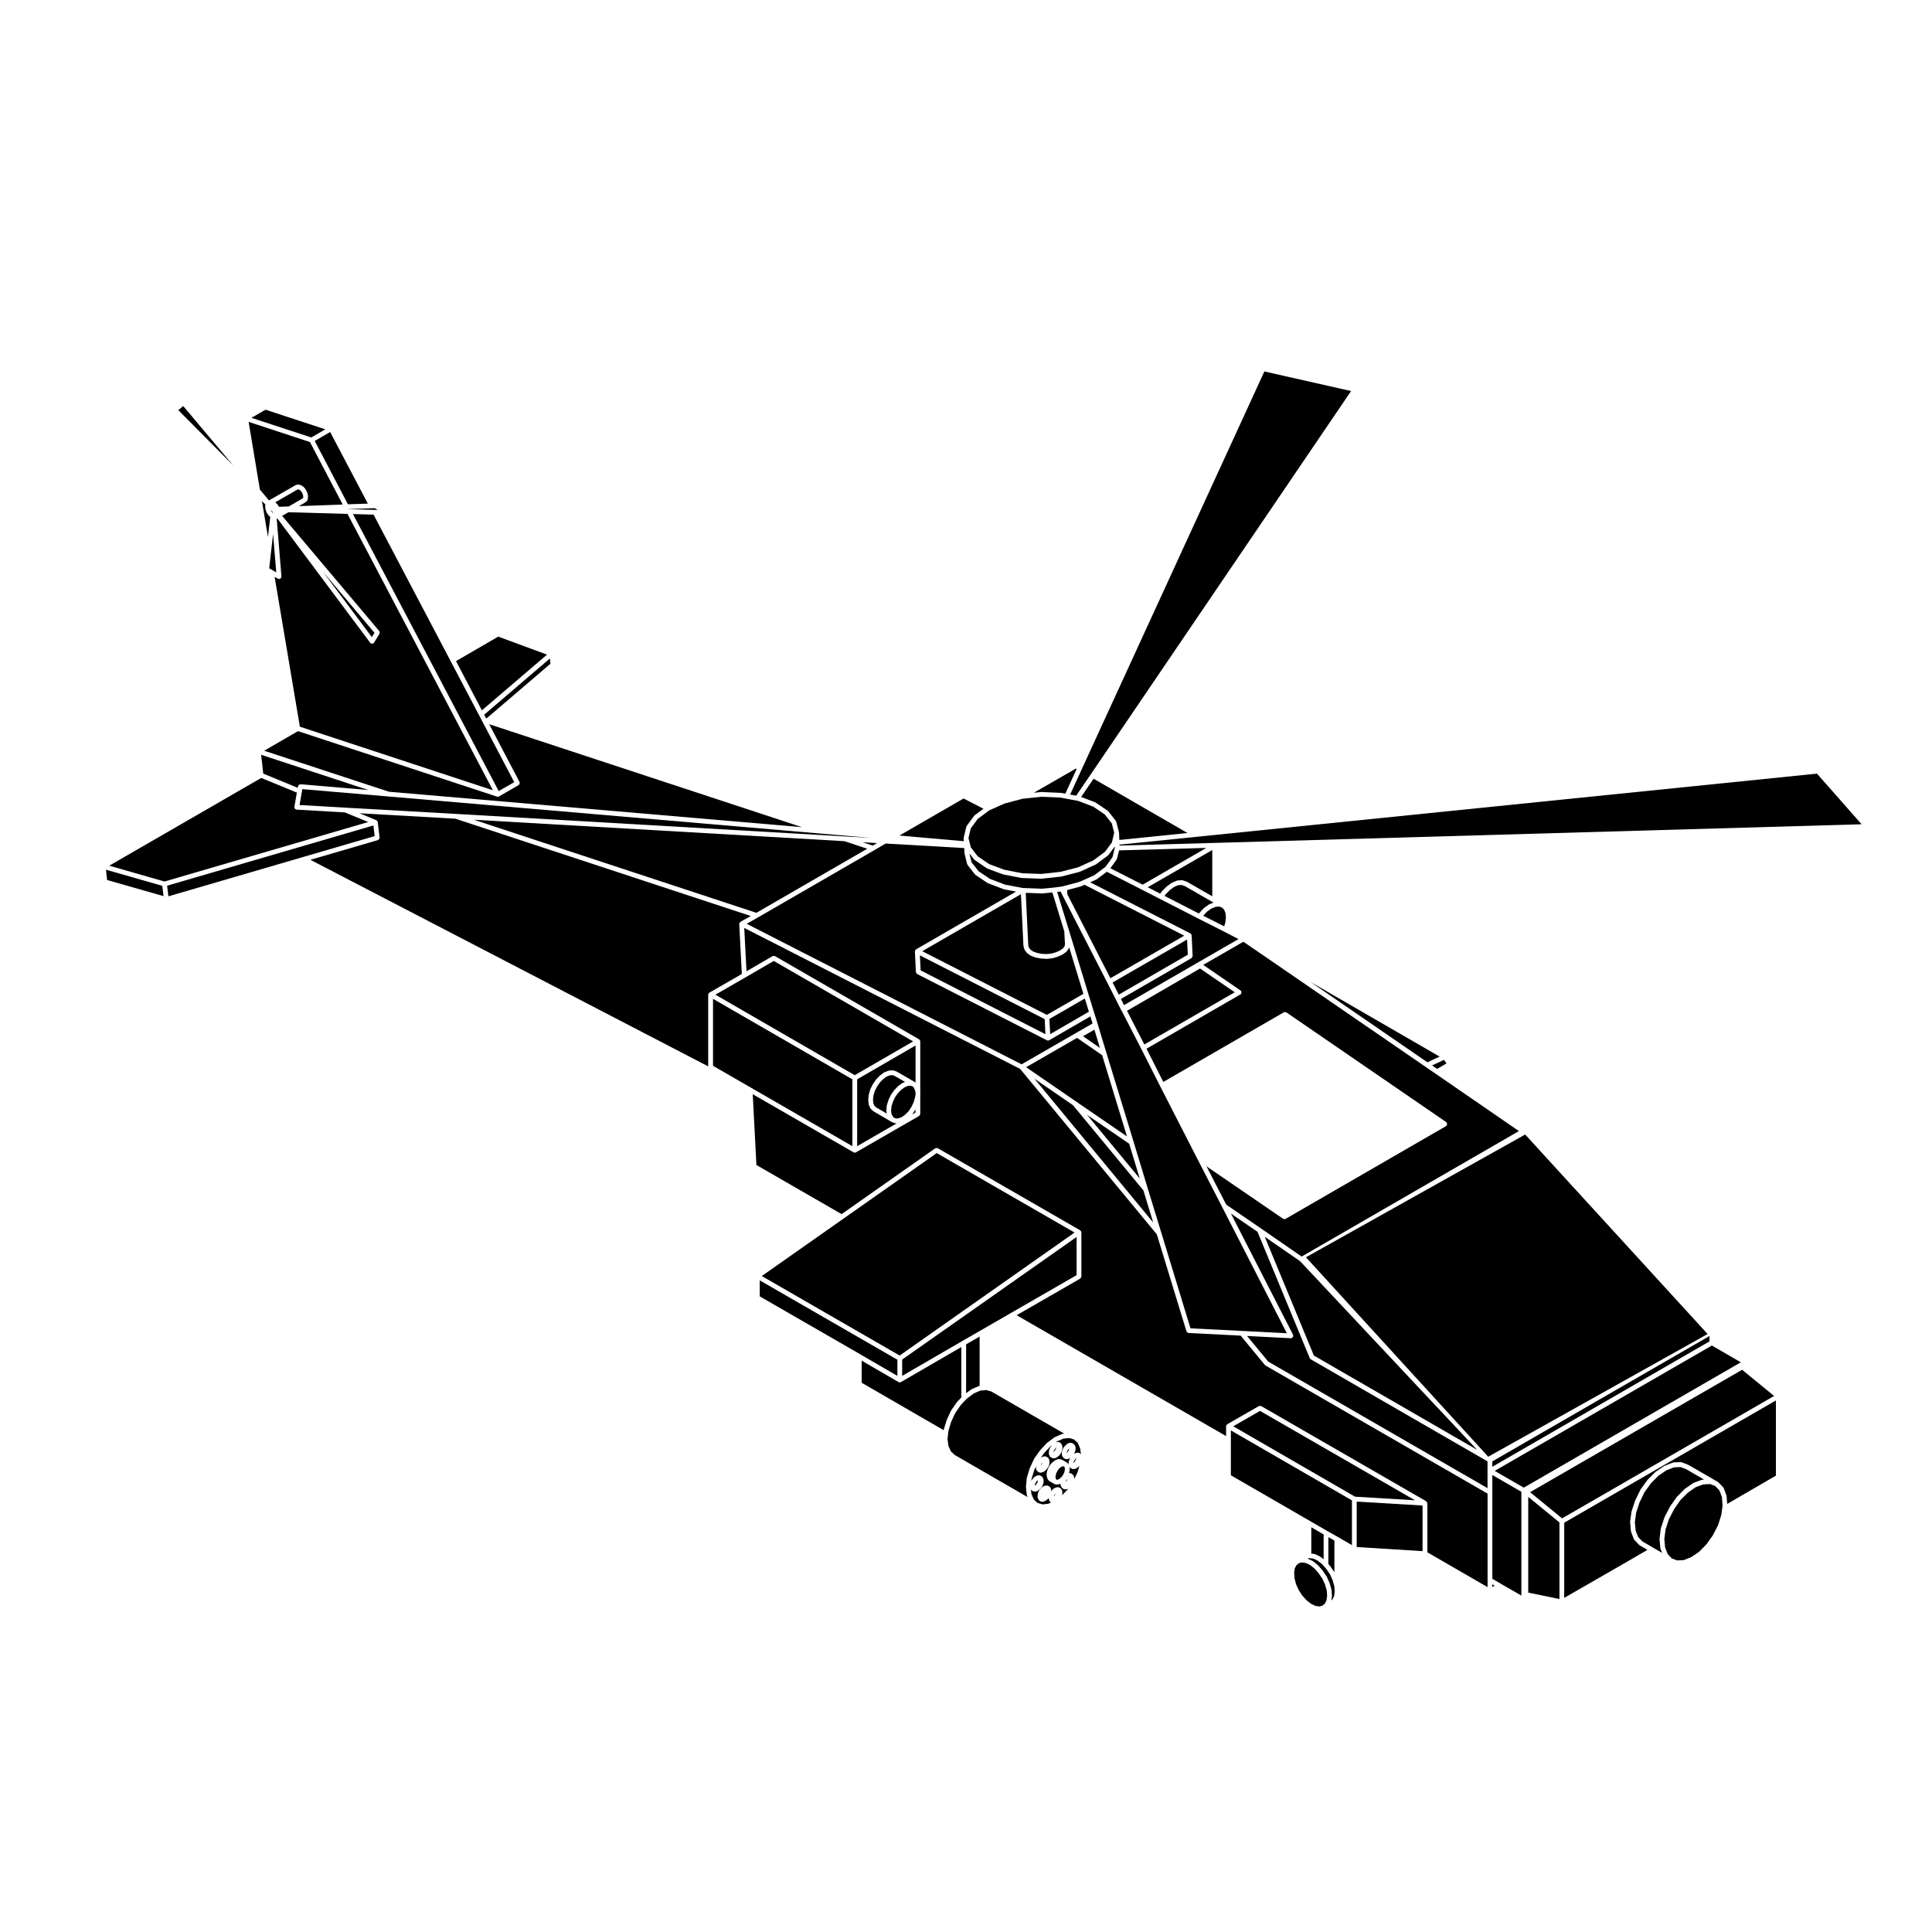 <?xml version="1.0" encoding="UTF-8"?>
<!-- Uploaded to: ICON Repo, www.svgrepo.com, Generator: ICON Repo Mixer Tools -->
<svg fill="#000000" width="800px" height="800px" version="1.1" viewBox="144 144 512 512" xmlns="http://www.w3.org/2000/svg">
 <g>
  <path d="m371.15 447.75 10.508-6.062-0.109 0.012c-0.023 0.004-0.051 0.012-0.074 0.012-0.066 0-0.125-0.012-0.195-0.031l-0.82-0.266c-0.016-0.012-0.02-0.031-0.039-0.031-0.023-0.02-0.059-0.012-0.086-0.031l-4.805-2.816c-0.016-0.012-0.016-0.039-0.035-0.051-0.02-0.012-0.039 0-0.059-0.02l-0.637-0.559c-0.02-0.02-0.016-0.059-0.035-0.082-0.039-0.047-0.098-0.082-0.121-0.137l-0.379-0.82c-0.012-0.035 0.004-0.066 0-0.105-0.004-0.031-0.047-0.059-0.047-0.09l-0.117-1.094c0-0.023 0.016-0.039 0.016-0.059 0-0.031-0.02-0.039-0.02-0.07l0.109-1.238c0.004-0.02 0.023-0.031 0.031-0.051 0.004-0.02-0.012-0.039-0.004-0.066l0.371-1.316c0.012-0.02 0.031-0.031 0.039-0.047 0.012-0.023-0.004-0.047 0-0.066l0.637-1.27c0.012-0.02 0.023-0.02 0.035-0.031 0.004-0.016 0-0.031 0.004-0.051l0.797-1.16c0.004-0.02 0.031-0.02 0.047-0.031 0.012-0.02 0.012-0.039 0.02-0.051l0.941-0.977c0.012-0.016 0.031-0.012 0.047-0.023 0.012-0.012 0.012-0.031 0.023-0.039l0.973-0.746c0.023-0.02 0.059-0.012 0.086-0.031 0.031-0.012 0.035-0.051 0.066-0.059l1.012-0.406c0.031-0.016 0.059 0.004 0.09 0 0.023-0.012 0.039-0.039 0.07-0.047l0.938-0.105c0.051-0.012 0.09 0.031 0.137 0.035 0.047 0 0.09-0.023 0.137-0.016l0.828 0.266c0.023 0.012 0.031 0.035 0.055 0.051 0.02 0.012 0.047 0 0.066 0.012l4.801 2.777c0.023 0.012 0.023 0.039 0.047 0.059 0.02 0.02 0.051 0.012 0.07 0.02l0.059 0.059v-9.828l-15.469 8.953v17.727z"/>
  <path d="m373.82 368.93-6.047-2.008-98.199-5.68 74.875 24.664z"/>
  <path d="m386.65 433.83-0.031-0.207-0.133-0.699-0.293-0.68-0.391-0.367-0.531-0.152-0.711 0.062-0.855 0.375-0.883 0.645-0.863 0.895-0.77 1.082-0.551 1.184-0.383 1.211-0.105 1.117 0.098 0.906 0.32 0.629 0.414 0.426 0.551 0.164 0.711-0.086 0.824-0.34 0.906-0.68 0.863-0.887 0.73-1.125 0.559-1.188 0.352-1.195 0.141-0.793z"/>
  <path d="m239.25 359.52 4.481 1.844c0.012 0 0.016 0.02 0.023 0.023 0.031 0.016 0.047 0.031 0.07 0.051 0.055 0.035 0.082 0.09 0.121 0.141 0.051 0.055 0.105 0.098 0.125 0.16 0.004 0.016 0.02 0.016 0.02 0.031 0.004 0.02-0.012 0.035-0.004 0.055 0 0.02 0.023 0.023 0.023 0.047l0.484 4.09c0.012 0.07-0.039 0.117-0.051 0.18-0.02 0.086-0.02 0.16-0.066 0.227-0.039 0.066-0.117 0.098-0.18 0.145-0.055 0.039-0.086 0.105-0.152 0.121l-17.887 5.223 105.42 54.738v-19.004c0-0.023 0.031-0.047 0.035-0.082 0.004-0.055 0.016-0.105 0.039-0.152 0.016-0.031 0-0.059 0.016-0.082 0.012-0.031 0.047-0.031 0.066-0.059 0.031-0.039 0.066-0.07 0.109-0.105 0.035-0.004 0.035-0.043 0.059-0.055l8.594-4.941-0.691-13.234c0-0.039 0.031-0.066 0.031-0.098 0.004-0.055 0.012-0.105 0.031-0.156 0.004-0.02-0.004-0.047 0.004-0.066 0.016-0.023 0.051-0.031 0.066-0.055 0.035-0.051 0.07-0.082 0.121-0.125 0.031-0.02 0.031-0.059 0.066-0.086l2.734-1.547-78.285-25.789z"/>
  <path d="m224.41 371.09 18.883-5.516-0.34-2.816-54.66 15.961 0.332 2.816z"/>
  <path d="m379.47 435.52c0.004-0.016-0.004-0.035 0-0.051l0.598-1.273c0.012-0.02 0.031-0.02 0.047-0.039 0.016-0.02 0-0.039 0.012-0.055l0.828-1.164c0.004-0.012 0.031-0.012 0.039-0.031 0.004-0.012 0.004-0.031 0.016-0.039l0.941-0.973c0.012-0.02 0.035-0.016 0.051-0.031 0.016-0.012 0.016-0.039 0.031-0.051l0.977-0.711c0.02-0.02 0.047-0.012 0.07-0.02 0.02-0.012 0.023-0.039 0.047-0.051l0.707-0.312-2.766-1.598-0.637-0.203-0.715 0.09-0.852 0.344-0.867 0.672-0.867 0.898-0.734 1.094-0.594 1.18-0.344 1.199-0.105 1.125 0.098 0.918 0.281 0.621 0.488 0.434 2.754 1.605-0.082-0.734c0-0.02 0.016-0.039 0.016-0.059s-0.02-0.039-0.016-0.07l0.109-1.23c0-0.031 0.031-0.039 0.031-0.066 0.004-0.023-0.012-0.047-0.004-0.074l0.414-1.309c0.004-0.02 0.02-0.02 0.027-0.035z"/>
  <path d="m394.08 522.97c0-0.031 0.023-0.039 0.031-0.059 0-0.02-0.012-0.039-0.004-0.059l0.75-2.441c0.004-0.02 0.02-0.02 0.023-0.035 0.004-0.016-0.004-0.023 0-0.047l1.125-2.438c0.012-0.02 0.031-0.02 0.039-0.039 0.012-0.02 0-0.039 0.012-0.059l1.535-2.207c0.012-0.02 0.035-0.02 0.047-0.031 0.004-0.02 0-0.039 0.016-0.051l1.109-1.16v-13.359l-16.008 9.281h-0.004c-0.098 0.055-0.203 0.09-0.312 0.09-0.105 0-0.215-0.035-0.312-0.09h-0.004l-9.777-5.68v5.856l21.73 12.574z"/>
  <path d="m423.72 539.82 0.031-0.094-0.062 0.074v0.008l-0.004 0.004-0.23 0.301-0.168 0.309-0.051 0.156 0.152-0.148 0.145-0.266z"/>
  <path d="m341.57 403.01h-0.004l-7.977 4.594 36.926 21.332 15.473-8.953-36.93-21.324z"/>
  <path d="m427.34 534.38c0.02-0.012 0.031 0.012 0.055 0.012 0.035 0 0.059 0.012 0.102 0.012 0.039 0.012 0.074-0.02 0.109-0.012l0.266 0.082c0.059 0.012 0.082 0.07 0.125 0.102 0.047 0.031 0.105 0.02 0.141 0.059l0.188 0.188c0.023 0.02 0.016 0.059 0.035 0.082 0.02 0.031 0.055 0.031 0.07 0.059l0.145 0.258c0.031 0.051 0.004 0.09 0.02 0.137 0.016 0.039 0.059 0.059 0.066 0.105l0.035 0.332c0.004 0.031-0.02 0.051-0.02 0.07 0 0.031 0.023 0.051 0.02 0.07v0.031l0.848-1.75 0.508-1.758-0.297 0.297c-0.016 0.012-0.031 0.004-0.047 0.02-0.012 0.012-0.012 0.023-0.02 0.039l-0.301 0.215c-0.023 0.02-0.055 0.02-0.086 0.031-0.02 0.012-0.02 0.039-0.047 0.051l-0.332 0.145c-0.086 0.039-0.172 0.059-0.262 0.059h-0.223c-0.055 0-0.109-0.012-0.172-0.031l-0.266-0.07c-0.031-0.012-0.039-0.051-0.074-0.059-0.047-0.02-0.102-0.02-0.137-0.051l-0.145-0.117c-0.012-0.004-0.012-0.016-0.016-0.02-0.012-0.012-0.02-0.012-0.035-0.016-0.016-0.016-0.004-0.047-0.023-0.055-0.047-0.039-0.102-0.082-0.125-0.137l-0.055-0.09s-0.004 0.012-0.004 0.02c0.012 0.02 0.031 0.023 0.031 0.051l0.082 0.523c0 0.039-0.031 0.07-0.031 0.102 0 0.039 0.031 0.07 0.023 0.102l-0.109 0.641c0 0.02-0.016 0.02-0.02 0.039 0 0.012 0.012 0.02 0.004 0.031l-0.066 0.215 0.039 0.004z"/>
  <path d="m332.96 426.45 10.152 5.856 26.777 15.441v-17.715l-36.93-21.332z"/>
  <path d="m367.43 467.02-21.547 15.145 36.535 21.066 46.352-32.594-36.531-21.055z"/>
  <path d="m345.34 487.55 26.695 15.383v0.008l9.785 5.68v-4.281l-36.48-21.031z"/>
  <path d="m428.95 531.11 0.145-0.301 0.102-0.277v-0.117l-0.078 0.047-0.148 0.23-0.027 0.027-0.004 0.02-0.227 0.285-0.137 0.285-0.117 0.305-0.004 0.082 0.086-0.059 0.188-0.207z"/>
  <path d="m205.81 267.35-13.258-15.746-1.289 1.098z"/>
  <path d="m457.97 378.81-0.836-0.281-0.898 0.059-1.074 0.453-1.137 0.832-1.125 1.129-0.297 0.414 9.113 4.676 0.09-0.125c0.012-0.012 0.031-0.012 0.039-0.02 0.012-0.012 0-0.023 0.012-0.035l1.164-1.238c0.016-0.02 0.047-0.016 0.059-0.031 0.02-0.016 0.02-0.039 0.035-0.051l1.273-0.902c0.023-0.02 0.055-0.004 0.082-0.02 0.023-0.012 0.031-0.039 0.059-0.055l1.066-0.418-0.031-0.02z"/>
  <path d="m429.61 526.38-0.961-0.898-1.238-0.383-1.578 0.137-1.719 0.746-0.312 0.238c0.023-0.012 0.055 0.012 0.086 0 0.035-0.02 0.055-0.051 0.098-0.059l0.297-0.039c0.023 0 0.039 0.02 0.059 0.02 0.059-0.012 0.105 0.02 0.168 0.031 0.012 0.012 0.016 0 0.02 0l0.188 0.039c0.07 0.012 0.102 0.07 0.152 0.102s0.121 0.031 0.172 0.07l0.188 0.195c0.031 0.031 0.023 0.07 0.051 0.105 0.02 0.031 0.07 0.039 0.09 0.082l0.105 0.266c0.016 0.031 0 0.059 0 0.102 0.012 0.031 0.047 0.047 0.051 0.082l0.039 0.297c0 0.031-0.02 0.039-0.02 0.07s0.023 0.051 0.02 0.07l-0.039 0.379c0 0.023-0.02 0.035-0.02 0.055-0.012 0.02 0.012 0.031 0 0.051l-0.105 0.414c-0.012 0.02-0.031 0.031-0.039 0.051 0 0.016 0.012 0.031 0 0.051l-0.188 0.402c-0.012 0.031-0.031 0.039-0.039 0.051-0.012 0.02 0 0.031-0.012 0.051l-0.223 0.332c-0.016 0.02-0.051 0.031-0.066 0.051-0.012 0.02-0.012 0.039-0.02 0.051l-0.301 0.297c-0.016 0.016-0.031 0.012-0.047 0.02-0.012 0.012-0.012 0.031-0.02 0.039l-0.301 0.227c-0.023 0.02-0.055 0.016-0.082 0.031-0.02 0.012-0.023 0.031-0.047 0.039l-0.336 0.156c-0.086 0.039-0.172 0.051-0.258 0.051h-0.223c-0.059 0-0.117 0-0.176-0.02l-0.266-0.082c-0.055-0.02-0.082-0.082-0.125-0.102-0.051-0.031-0.105-0.031-0.145-0.066l-0.039-0.039c-0.133-0.066-0.25-0.16-0.312-0.312l-0.105-0.266c-0.016-0.02 0.004-0.051 0-0.082-0.012-0.035-0.051-0.059-0.051-0.09l-0.039-0.344c0-0.02 0.02-0.039 0.02-0.07 0-0.02-0.02-0.039-0.02-0.07l0.039-0.371c0-0.02 0.023-0.031 0.031-0.051 0-0.023-0.016-0.039-0.012-0.059l0.109-0.371c0.004-0.031 0.035-0.035 0.039-0.059 0.016-0.02-0.004-0.051 0.012-0.07l0.227-0.414c0.012-0.02 0.031-0.02 0.047-0.031 0.012-0.02 0-0.039 0.012-0.059l0.266-0.332 0.066-0.09-0.418 0.312-1.656 1.762-0.902 1.27 0.141-0.105c0.023-0.02 0.059-0.012 0.086-0.02 0.031-0.02 0.039-0.055 0.07-0.07l0.309-0.109c0.004 0 0.012 0.004 0.012 0.004 0.012-0.004 0.012-0.012 0.016-0.012l0.227-0.082c0.035-0.012 0.066 0.016 0.105 0.012 0.035-0.004 0.055-0.039 0.098-0.039 0.023 0 0.051 0.031 0.074 0.031 0.051 0.004 0.086 0.004 0.125 0.02 0.023 0.012 0.051-0.016 0.082 0l0.266 0.109c0.031 0.016 0.035 0.051 0.059 0.066 0.031 0.02 0.066 0.004 0.09 0.031l0.188 0.145c0.051 0.039 0.051 0.09 0.082 0.137 0.031 0.039 0.09 0.051 0.105 0.105l0.105 0.262c0.016 0.035 0 0.066 0.012 0.098 0.004 0.031 0.039 0.051 0.039 0.082l0.047 0.332c0 0.031-0.023 0.051-0.023 0.082s0.023 0.039 0.023 0.07l-0.047 0.371c0 0.012-0.012 0.012-0.012 0.031-0.004 0.012 0.004 0.012 0.004 0.02l-0.074 0.383c-0.012 0.031-0.039 0.051-0.059 0.09-0.012 0.031 0.012 0.059-0.012 0.09l-0.227 0.414c-0.012 0.02-0.031 0.031-0.039 0.039-0.012 0.02-0.012 0.031-0.012 0.047l-0.266 0.336c-0.004 0-0.016 0-0.016 0.012-0.004 0-0.004 0.012-0.004 0.012l-0.266 0.309c-0.016 0.02-0.039 0.016-0.059 0.031-0.02 0.02-0.02 0.051-0.039 0.059l-0.301 0.227c-0.031 0.02-0.066 0.02-0.098 0.039-0.031 0.012-0.031 0.039-0.059 0.051l-0.301 0.109c-0.02 0.004-0.047 0.004-0.059 0.004-0.004 0.004-0.004 0.016-0.016 0.016l-0.301 0.074c-0.055 0.016-0.105 0.02-0.152 0.02-0.102 0-0.195-0.02-0.289-0.07l-0.227-0.109c-0.016-0.004-0.02-0.035-0.035-0.047-0.023-0.012-0.051 0-0.066-0.02l-0.195-0.145c-0.004-0.012 0-0.02-0.012-0.031-0.012 0-0.012-0.02-0.02-0.02-0.012-0.012-0.02 0-0.031-0.012 0-0.012-0.012-0.012-0.012-0.012-0.012-0.012-0.004-0.031-0.016-0.051-0.016-0.012-0.016-0.031-0.023-0.039-0.051-0.059-0.105-0.105-0.133-0.176l-0.082-0.227c-0.004-0.02 0.016-0.039 0.012-0.07-0.012-0.031-0.035-0.039-0.039-0.07l-0.035-0.332c0-0.023 0.02-0.039 0.02-0.066 0-0.023-0.02-0.047-0.02-0.066l0.012-0.105-0.441 0.961-0.719 2.324-0.051 0.523 0.004-0.012c0.016-0.023 0.047-0.031 0.055-0.055 0.012-0.023 0-0.055 0.016-0.074l0.262-0.371c0.012-0.02 0.039-0.02 0.051-0.031 0.016-0.02 0.012-0.039 0.023-0.059l0.301-0.301c0.012-0.012 0.031-0.004 0.039-0.016 0.016-0.012 0.016-0.031 0.023-0.039l0.301-0.227c0.031-0.02 0.059-0.012 0.082-0.02 0.031-0.02 0.031-0.051 0.059-0.059l0.266-0.105c0.023-0.016 0.055 0.012 0.082 0 0.031-0.012 0.051-0.039 0.082-0.051l0.301-0.039c0.039 0 0.074 0.031 0.117 0.035 0.039 0.004 0.086-0.023 0.121-0.016 0.031 0.012 0.051 0.039 0.082 0.051 0.004 0.004 0.004 0.012 0.004 0.012 0.039 0.004 0.07-0.02 0.105-0.012 0.031 0.012 0.039 0.039 0.059 0.051 0.07 0.02 0.125 0.059 0.18 0.102h0.012v0.012c0.059 0.031 0.121 0.039 0.16 0.09l0.145 0.188c0.012 0.012 0.004 0.035 0.02 0.051 0.004 0.012 0.023 0.012 0.039 0.031l0.145 0.262c0.02 0.047 0 0.086 0.016 0.121 0.016 0.035 0.055 0.07 0.066 0.117l0.039 0.297c0 0.031-0.02 0.047-0.02 0.07 0 0.031 0.02 0.051 0.02 0.07l-0.039 0.383s-0.012 0.012-0.012 0.02v0.023l-0.07 0.406c-0.012 0.051-0.051 0.07-0.07 0.117-0.012 0.031 0.004 0.07-0.012 0.102l-0.227 0.371c-0.012 0.012-0.02 0.012-0.02 0.02-0.012 0.012-0.004 0.02-0.012 0.02l-0.262 0.371c-0.012 0.02-0.035 0.012-0.047 0.031-0.016 0.012-0.012 0.039-0.023 0.055l-0.301 0.301c-0.012 0.012-0.02 0-0.023 0.012-0.012 0.012-0.004 0.02-0.016 0.031l-0.262 0.227c-0.023 0.016-0.055 0.012-0.086 0.02-0.02 0.02-0.02 0.051-0.039 0.059l-0.309 0.145c-0.09 0.051-0.188 0.07-0.281 0.07h-0.309c-0.055 0-0.117-0.012-0.172-0.031l-0.266-0.07c-0.051-0.02-0.07-0.07-0.109-0.102-0.016-0.012-0.047-0.012-0.066-0.02-0.004-0.012-0.016-0.012-0.023-0.012-0.016-0.012-0.047-0.012-0.059-0.031-0.016-0.012-0.012-0.035-0.023-0.051-0.051-0.039-0.105-0.082-0.137-0.125-0.02-0.031-0.012-0.059-0.02-0.082-0.02-0.02-0.055-0.039-0.07-0.07l0.141 1.32 0.656 1.402 0.938 0.871 1.309 0.402 1.508-0.156 0.762-0.324-0.172-0.109c-0.016-0.016-0.016-0.035-0.035-0.055-0.055-0.047-0.074-0.102-0.109-0.156-0.02-0.031-0.051-0.039-0.066-0.07l-0.109-0.227c-0.012-0.031 0.004-0.07-0.004-0.105-0.016-0.031-0.047-0.055-0.055-0.102l-0.039-0.332c0-0.031 0.02-0.051 0.02-0.07v-0.012c-0.031 0.039-0.07 0.07-0.105 0.105-0.016 0.02-0.016 0.051-0.035 0.07l-0.301 0.262c-0.016 0.016-0.031 0.012-0.047 0.02-0.012 0.004-0.012 0.023-0.02 0.035l-0.336 0.227c-0.016 0.012-0.035 0-0.047 0.012-0.012 0.012-0.016 0.02-0.02 0.031l-0.309 0.145c-0.051 0.031-0.105 0.031-0.145 0.039-0.02 0-0.031 0.02-0.051 0.02l-0.258 0.039c-0.031 0-0.059 0.012-0.098 0.012h-0.004c-0.051 0-0.105-0.012-0.168-0.031l-0.258-0.07c-0.059-0.02-0.086-0.074-0.133-0.105-0.051-0.02-0.105-0.012-0.152-0.059l-0.18-0.188c-0.023-0.02-0.02-0.059-0.039-0.09-0.039-0.051-0.098-0.098-0.109-0.156-0.012-0.031 0.012-0.059 0-0.082-0.059-0.09-0.125-0.168-0.137-0.277l-0.039-0.336c0-0.023 0.02-0.047 0.02-0.066 0-0.031-0.023-0.039-0.02-0.07l0.035-0.371c0.004-0.02 0.023-0.031 0.023-0.051 0.004-0.016-0.012-0.031-0.012-0.051l0.117-0.414c0-0.02 0.023-0.031 0.031-0.039 0.012-0.02-0.004-0.039 0.012-0.059l0.176-0.414c0.016-0.02 0.051-0.031 0.059-0.059 0.016-0.02 0.004-0.051 0.02-0.07l0.266-0.332c0.004-0.012 0.016-0.004 0.02-0.012 0.004-0.012 0-0.016 0.004-0.02l0.262-0.309c0.02-0.012 0.047-0.012 0.059-0.031 0.02-0.012 0.02-0.039 0.039-0.059l0.301-0.215c0.031-0.031 0.07-0.02 0.105-0.031 0.031-0.016 0.039-0.059 0.082-0.07l0.332-0.109c0.004-0.004 0.016 0.004 0.023 0.004 0.004-0.012 0.016-0.02 0.02-0.02 0.023-0.004 0.055 0.012 0.074 0.012 0.031-0.012 0.059 0 0.09-0.012 0.051-0.012 0.09-0.051 0.137-0.051 0.039 0 0.07 0.023 0.105 0.031 0.035 0.012 0.07-0.012 0.105 0.004 0.039 0.004 0.07-0.023 0.105-0.012l0.227 0.074c0.031 0.012 0.039 0.051 0.066 0.059 0.023 0.02 0.066 0 0.086 0.02l0.227 0.145c0.055 0.039 0.059 0.105 0.102 0.145 0.047 0.051 0.105 0.07 0.133 0.125l0.109 0.262c0.016 0.035-0.012 0.066 0 0.098 0.012 0.039 0.047 0.059 0.051 0.09l0.035 0.336c0.004 0.023-0.016 0.047-0.016 0.066s0.02 0.039 0.02 0.07l-0.012 0.031 0.117-0.145 0.215-0.289c0.023-0.039 0.07-0.031 0.102-0.059 0.023-0.031 0.023-0.07 0.059-0.09l0.336-0.227c0.02-0.016 0.051-0.004 0.074-0.016 0.02-0.016 0.031-0.047 0.055-0.055l0.301-0.105h0.02c0.016 0 0.016-0.012 0.023-0.02l0.262-0.07c0.035-0.012 0.066 0.012 0.098 0 0.035 0 0.051-0.031 0.086-0.031 0.051 0 0.074 0.039 0.117 0.051 0.051 0.012 0.09 0 0.137 0.012 0.02 0.012 0.047 0 0.07 0.012l0.227 0.109c0.02 0.012 0.02 0.039 0.039 0.055 0.02 0.012 0.051 0 0.07 0.02l0.188 0.145c0.039 0.035 0.039 0.09 0.07 0.137 0.039 0.039 0.098 0.051 0.117 0.105l0.105 0.258c0.02 0.035 0 0.066 0 0.102 0.012 0.031 0.051 0.051 0.051 0.09l0.039 0.332c0 0.02-0.02 0.039-0.02 0.07 0 0.02 0.023 0.039 0.02 0.066l-0.039 0.367c0 0.031-0.02 0.039-0.031 0.07 0 0.02 0.012 0.039 0.012 0.059l-0.031 0.102 1.523-1.582 0.109-0.168-0.238 0.117c-0.09 0.051-0.191 0.07-0.289 0.07h-0.301c-0.059 0-0.121-0.012-0.18-0.031l-0.262-0.07c-0.086-0.023-0.121-0.102-0.18-0.152-0.039-0.023-0.102-0.016-0.125-0.066l-0.105-0.125c-0.004-0.012 0-0.012 0-0.012l-0.047-0.051c-0.004 0-0.004-0.012-0.004-0.02-0.012-0.012-0.02-0.012-0.031-0.02l-0.145-0.227c-0.031-0.039-0.012-0.09-0.031-0.137-0.02-0.047-0.07-0.09-0.082-0.145l-0.043-0.348c-0.004-0.031 0.016-0.051 0.016-0.07 0-0.012-0.012-0.02-0.012-0.031l-0.43 0.168c-0.074 0.031-0.152 0.039-0.227 0.039h-0.449c-0.082 0-0.156-0.012-0.238-0.039l-0.371-0.145c-0.012-0.012-0.012-0.023-0.023-0.031-0.016-0.012-0.035-0.004-0.055-0.012l-1.055-0.598c-0.031-0.02-0.031-0.059-0.055-0.07-0.023-0.02-0.059-0.02-0.082-0.039l-0.301-0.309c-0.031-0.02-0.02-0.059-0.039-0.09-0.035-0.051-0.09-0.09-0.105-0.145l-0.152-0.453c-0.012-0.02 0.012-0.031 0.004-0.051-0.012-0.031-0.031-0.039-0.031-0.059l-0.082-0.523c-0.004-0.035 0.023-0.066 0.023-0.105 0-0.039-0.031-0.059-0.02-0.102l0.109-0.641c0-0.02 0.02-0.02 0.023-0.039 0.004-0.02-0.004-0.039 0-0.059l0.223-0.641c0.012-0.012 0.031-0.02 0.031-0.031 0.012-0.012 0-0.031 0.004-0.039l0.301-0.598c0.012-0.02 0.035-0.02 0.039-0.039 0.016-0.02 0.004-0.039 0.02-0.051l0.414-0.57c0.012-0.012 0.039-0.012 0.055-0.031 0.016-0.02 0.012-0.039 0.023-0.059l0.492-0.449c0.012-0.016 0.031-0.004 0.039-0.016 0.012-0.012 0.012-0.031 0.02-0.039l0.492-0.332c0.02-0.02 0.047-0.012 0.07-0.02 0.02-0.012 0.023-0.039 0.051-0.051l0.453-0.188c0.039-0.02 0.082 0.012 0.121 0 0.039-0.012 0.07-0.051 0.117-0.051h0.449c0.047 0 0.07 0.039 0.109 0.051 0.047 0.004 0.086-0.02 0.121 0l0.371 0.145c0.02 0.012 0.02 0.031 0.035 0.031 0.016 0.012 0.031 0 0.047 0.012l1.055 0.598c0.031 0.016 0.031 0.051 0.055 0.07 0.02 0.02 0.055 0.012 0.082 0.031l0.297 0.309c0.039 0.031 0.031 0.09 0.055 0.125 0.02 0.023 0.051 0.039 0.059 0.07l-0.02-0.207c-0.004-0.02 0.016-0.039 0.016-0.07s-0.02-0.039-0.016-0.07l0.039-0.371c0-0.031 0.031-0.051 0.031-0.07 0.012-0.031-0.012-0.055 0-0.082l0.145-0.414 0.031-0.031c0.004-0.012-0.004-0.031 0-0.039l0.191-0.371c0.004-0.02 0.035-0.031 0.047-0.051 0.012 0 0.004-0.012 0.012-0.012l-0.195 0.105-0.258 0.137c-0.059 0.039-0.121 0.039-0.188 0.051-0.02 0.012-0.031 0.031-0.051 0.039l-0.301 0.031c-0.023 0.004-0.055 0.012-0.074 0.012l0.004-0.012h-0.004c-0.082-0.004-0.16-0.02-0.246-0.051l-0.258-0.117c-0.07-0.02-0.09-0.102-0.137-0.137-0.039-0.031-0.09-0.02-0.117-0.059l-0.07-0.09-0.004-0.012c-0.047-0.039-0.098-0.07-0.121-0.117l-0.145-0.266c-0.023-0.039-0.012-0.082-0.02-0.117-0.016-0.051-0.059-0.082-0.059-0.125l-0.039-0.332c0-0.031 0.02-0.039 0.02-0.07 0-0.02-0.023-0.039-0.02-0.059l0.035-0.383c0.004-0.031 0.035-0.039 0.047-0.074 0.012-0.035-0.012-0.066 0-0.098l0.145-0.371 0.141-0.395c0.016-0.039 0.055-0.051 0.07-0.082 0.016-0.031 0.004-0.07 0.023-0.102l0.266-0.332c0.012-0.012 0.031-0.012 0.039-0.02 0.004-0.012 0-0.031 0.012-0.039l0.309-0.297c0.004-0.012 0.012-0.012 0.02-0.012 0.012-0.012 0.004-0.02 0.012-0.031l0.266-0.227c0.02-0.02 0.051-0.012 0.082-0.02 0.02-0.02 0.023-0.051 0.051-0.07l0.309-0.145c0.031-0.02 0.07 0 0.105 0 0.039-0.02 0.055-0.055 0.098-0.059l0.297-0.039c0.066-0.012 0.109 0.039 0.172 0.051 0.07 0.012 0.125-0.02 0.188 0.012 0.004 0.004 0.012 0.02 0.016 0.02h0.016l0.188 0.082c0.039 0.012 0.039 0.047 0.074 0.059 0.031 0.02 0.066 0.012 0.098 0.031l0.18 0.156c0.035 0.02 0.035 0.07 0.066 0.102 0.031 0.039 0.07 0.039 0.098 0.082l0.152 0.266c0.023 0.051 0.004 0.105 0.02 0.156 0.012 0.059 0.059 0.09 0.059 0.145v0.715c0 0.039-0.039 0.07-0.051 0.105-0.012 0.035 0.02 0.082 0.004 0.117l-0.152 0.371c0 0.012-0.012 0.012-0.012 0.02v0.012l-0.188 0.414 0.051-0.031c0.02-0.02 0.051-0.012 0.07-0.02 0.031-0.012 0.031-0.039 0.059-0.051l0.297-0.117c0.031-0.012 0.059 0.012 0.082 0.012 0.031-0.012 0.047-0.039 0.07-0.039l0.309-0.039c0.012 0 0.023 0.012 0.039 0.012 0.012 0 0.02-0.02 0.039-0.02 0.039 0 0.059 0.039 0.102 0.051 0.047 0 0.09-0.031 0.125-0.012h0.012l0.215 0.07c0.066 0.02 0.09 0.09 0.141 0.117 0.047 0.039 0.109 0.039 0.152 0.09l0.082 0.105-0.25-1.613z"/>
  <path d="m451.47 380.83 0.434-0.609c0.012-0.016 0.035-0.012 0.047-0.023 0.016-0.02 0.012-0.039 0.023-0.051l1.195-1.199c0.02-0.016 0.035-0.012 0.051-0.02 0.016-0.012 0.012-0.035 0.031-0.047l1.238-0.902c0.02-0.016 0.051-0.004 0.07-0.016 0.02-0.016 0.031-0.039 0.051-0.051l1.238-0.523c0.039-0.016 0.07 0.004 0.105 0 0.039-0.012 0.059-0.051 0.102-0.051l1.125-0.074c0.051-0.004 0.082 0.035 0.125 0.039 0.039 0.004 0.082-0.02 0.117-0.012l1.012 0.336c0.02 0.004 0.031 0.035 0.051 0.039 0.02 0.012 0.039 0 0.066 0.012l6.707 3.848v-12.258l-17.105 9.863z"/>
  <path d="m403.33 374.88 3.043 2.039 4.004 1.527 4.684 0.883h0.094c0.004 0 0.004 0.004 0.016 0.004 0 0 0.004-0.004 0.012-0.004l4.988 0.188 3.094-0.297 1.98-0.262c0.016 0 0.023 0.012 0.047 0.012 0.02 0 0.02-0.016 0.039-0.016h0.035l0.629-0.168 3.93-1.039 1.27-0.543h0.004l2.777-1.246 2.902-2.168 0.105-0.086 1.832-2.535 0.625-2.516v-0.016l-0.012-0.301-1.664 2.238c-0.02 0.023-0.059 0.016-0.082 0.035-0.023 0.023-0.02 0.07-0.051 0.098l-3.188 2.367c-0.023 0.012-0.055 0.004-0.082 0.02-0.02 0.012-0.02 0.031-0.039 0.039l-4.125 1.879c-0.023 0.012-0.051 0.012-0.074 0.016-0.016 0.004-0.02 0.02-0.031 0.023l-4.801 1.238c-0.031 0.004-0.055 0.004-0.082 0.004 0 0-0.012 0.004-0.016 0.012l-5.168 0.559c-0.023 0-0.051 0.004-0.074 0.004h-0.02l-5.144-0.188s0-0.004-0.004-0.004c-0.031 0-0.059 0-0.098-0.004l-4.836-0.941c-0.012-0.004-0.016-0.012-0.023-0.016-0.023-0.004-0.051-0.004-0.082-0.016l-4.121-1.535c-0.023-0.012-0.031-0.035-0.051-0.047-0.031-0.016-0.059-0.012-0.09-0.031l-3.188-2.176c-0.035-0.016-0.035-0.059-0.059-0.098-0.023-0.02-0.059-0.012-0.082-0.039l-1.254-1.605 0.57 2.328z"/>
  <path d="m430.38 378.92-0.066 0.016-0.02 0.016-3.492 0.922 0.051 1.117 11.418 22.246 19.566-11.277-26.418-13.48z"/>
  <path d="m341.23 389.91 0.598 11.488 6.914-4.016c0.023-0.016 0.059 0 0.09-0.016 0.074-0.031 0.141-0.031 0.223-0.031 0.086 0 0.16 0 0.242 0.031 0.023 0.016 0.055 0 0.082 0.016l38.195 22.051c0.023 0.02 0.023 0.051 0.051 0.07 0.047 0.035 0.074 0.07 0.109 0.105 0.02 0.031 0.055 0.031 0.07 0.059 0.012 0.02 0 0.051 0.004 0.082 0.023 0.059 0.035 0.102 0.039 0.156 0.004 0.031 0.031 0.051 0.031 0.082v13.504l0.035 0.266c0 0.02-0.02 0.039-0.02 0.07 0 0.02 0.023 0.039 0.02 0.07l-0.035 0.348v4.953c0 0.031-0.023 0.051-0.031 0.082-0.012 0.082-0.051 0.145-0.09 0.215-0.039 0.07-0.074 0.137-0.137 0.18-0.023 0.023-0.023 0.055-0.055 0.074l-16.73 9.633c-0.098 0.059-0.207 0.09-0.316 0.09-0.105 0-0.211-0.031-0.312-0.09l-26.727-15.406 0.977 18.762 22.574 13.02 24.809-17.438c0.031-0.02 0.074-0.012 0.105-0.02 0.074-0.039 0.145-0.051 0.23-0.059 0.086 0 0.145 0.004 0.227 0.031 0.039 0.016 0.082 0 0.117 0.02l37.734 21.754c0.031 0.02 0.031 0.051 0.055 0.07 0.035 0.031 0.07 0.051 0.105 0.09 0.012 0.02 0.035 0.012 0.047 0.031 0.023 0.031 0.004 0.082 0.023 0.105 0.031 0.059 0.051 0.105 0.059 0.176 0 0.031 0.031 0.051 0.031 0.082v11.699c0 0.031-0.031 0.051-0.031 0.082-0.012 0.09-0.051 0.145-0.098 0.215-0.039 0.07-0.074 0.137-0.137 0.188-0.023 0.02-0.023 0.051-0.055 0.07l-16.836 9.691 55.504 32.031v-2.586c0-0.031 0.031-0.051 0.035-0.082 0.004-0.059 0.02-0.102 0.039-0.152 0.012-0.023 0-0.055 0.012-0.086 0.02-0.031 0.051-0.031 0.07-0.051 0.035-0.051 0.07-0.082 0.109-0.117 0.023-0.02 0.023-0.055 0.055-0.07l8.363-4.801c0.031-0.012 0.059 0 0.086-0.012 0.082-0.031 0.141-0.031 0.23-0.031 0.086 0 0.152 0 0.23 0.031 0.031 0.012 0.059 0 0.086 0.012l43.711 25.211c0.023 0.02 0.031 0.051 0.051 0.074 0.031 0.023 0.066 0.023 0.09 0.055 0.039 0.039 0.039 0.098 0.066 0.137 0.039 0.082 0.074 0.125 0.086 0.207 0 0.031 0.031 0.051 0.031 0.082v12.988l15.949 9.219v-24.777l-58.844-33.945c-0.039-0.02-0.039-0.07-0.074-0.102-0.031-0.031-0.074-0.02-0.098-0.051l-6.422-7.773-13.793-0.699c-0.02 0-0.031-0.031-0.059-0.031-0.125-0.023-0.238-0.07-0.324-0.156-0.039-0.035-0.059-0.07-0.09-0.117s-0.082-0.09-0.098-0.145l-7.848-25.684-36.223-43.848z"/>
  <path d="m387.98 401.17 33.066 16.898-0.191-3.988-33.07-16.895z"/>
  <path d="m431.11 407.38-3.769-12.344-0.039 0.176c-0.02 0.051-0.059 0.082-0.09 0.121-0.016 0.035 0 0.074-0.02 0.105l-0.523 0.715c-0.02 0.023-0.059 0.016-0.09 0.047-0.023 0.023-0.023 0.074-0.059 0.098l-0.902 0.641c-0.02 0.016-0.047 0.012-0.07 0.023-0.016 0.012-0.02 0.031-0.035 0.035l-1.164 0.523c-0.023 0.016-0.039 0.004-0.059 0.016-0.012 0.004-0.016 0.016-0.023 0.016l-1.273 0.379c-0.035 0.004-0.066 0.004-0.098 0.012-0.012 0-0.012 0.012-0.02 0.012l-1.426 0.152c-0.02 0.004-0.039 0.004-0.066 0.004h-0.031l-1.426-0.082h-0.004c-0.023 0-0.059 0-0.086-0.012l-1.355-0.262c-0.012 0-0.012-0.016-0.02-0.016-0.02-0.004-0.051 0-0.074-0.012l-1.129-0.414c-0.02-0.012-0.031-0.035-0.051-0.047-0.035-0.016-0.066-0.012-0.098-0.031l-0.863-0.598c-0.039-0.023-0.039-0.07-0.07-0.105-0.023-0.02-0.059-0.016-0.082-0.039l-0.523-0.711c-0.02-0.031-0.004-0.066-0.023-0.09-0.02-0.039-0.059-0.066-0.074-0.109l-0.223-0.75c-0.012-0.023 0.012-0.051 0.004-0.082-0.004-0.023-0.035-0.047-0.035-0.074l-0.664-13.707-26.152 15.109 33.02 16.879z"/>
  <path d="m440.01 371.59c-0.012 0.047-0.059 0.07-0.082 0.117-0.02 0.031-0.004 0.07-0.02 0.102l-1.652 2.289 8.543 4.352 16.883-9.738-23.113 0.645z"/>
  <path d="m418.12 429.85 31.492 38.125-2.606-8.52-18.656-22.566z"/>
  <path d="m471.22 406.96-9.195-6.297-19.355 11.203 4.594 8.926z"/>
  <path d="m432.57 412.11-1.078-3.492-9.379 5.414 0.199 4.023z"/>
  <path d="m420.19 380.77h-0.023l-4.34-0.16 0.676 13.934 0.168 0.574 0.406 0.543 0.703 0.496 1.004 0.363 1.266 0.25 1.316 0.07 1.328-0.145 1.176-0.344 1.066-0.484 0.77-0.539 0.395-0.531 0.129-0.574-0.18-3.398-3.16-10.312-2.637 0.258z"/>
  <path d="m434.89 415.33v0.012l0.012 0.008 0.109 0.414 2.215 7.301 7.164 23.438v0.012l3.781 12.449 3.574 11.672 7.746 25.387 13.625 0.684h0.031l11.887 0.621-17.094-33.348v-0.008l-6.449-12.527h-0.004l-10.012-19.543v-0.004l-5.027-9.945-5.168-10.027-0.219-0.355v-0.004h-0.004v-0.023l-0.02-0.02-1.387-2.773-2.191-4.32-0.008-0.02h-0.008l-11.781-22.965v-0.004l-0.59-1.184-0.914 0.117 3.125 10.164 5.172 16.961 1.457 4.727z"/>
  <path d="m458.78 397.01-0.191-4.023-19.742 11.379 1.637 3.223z"/>
  <path d="m520.99 542.98-17.449-1.043v12.043l17.449 1.09z"/>
  <path d="m418.76 537.12 0.02-0.02 0.004-0.023 0.184-0.305 0.07-0.242 0.023-0.246-0.188 0.137-0.23 0.227-0.188 0.27-0.105 0.27-0.09 0.336-0.02 0.195 0.188-0.125 0.184-0.191z"/>
  <path d="m420.11 531.99 0.121-0.324 0.031-0.086-0.082 0.078-0.156 0.246-0.176 0.312-0.016 0.109 0.113-0.109z"/>
  <path d="m423.66 528.22 0.176-0.293 0.07-0.246v-0.09l-0.062 0.031-0.156 0.215-0.004 0.012-0.23 0.297-0.168 0.312-0.078 0.25-0.012 0.09 0.082-0.039 0.184-0.246z"/>
  <path d="m425.98 532.61-0.117-0.047-0.195 0.027-0.336 0.102-0.402 0.258-0.355 0.352-0.332 0.504-0.281 0.5-0.16 0.57-0.094 0.48 0.062 0.371 0.086 0.262 0.082 0.098 0.117 0.047h0.215l0.297-0.117 0.355-0.27 0.449-0.379 0.316-0.473 0.285-0.512 0.16-0.543 0.09-0.5-0.055-0.359-0.086-0.262z"/>
  <path d="m470.82 521.98 32.273 18.656 15.895 0.953-41.066-23.684z"/>
  <path d="m405.38 512.38-1.078 0.105h-0.016l-0.484 0.031-1.715 0.746-1.777 1.32-0.449 0.441-1.238 1.32-1.48 2.137-1.082 2.344-0.719 2.336-0.105 0.957-0.137 1.238 0.242 1.848 0.656 1.414 0.988 0.953 19.348 11.18-0.156-0.344c-0.02-0.039 0-0.07-0.012-0.105-0.012-0.031-0.047-0.059-0.051-0.102l-0.227-2.066c0-0.02 0.02-0.039 0.02-0.059s-0.023-0.039-0.02-0.059l0.227-2.332c0-0.023 0.023-0.039 0.031-0.059 0.004-0.023-0.012-0.047-0.012-0.07l0.75-2.438c0.004-0.012 0.023-0.02 0.035-0.031 0-0.02-0.012-0.031 0-0.051l1.125-2.438c0.012-0.02 0.035-0.02 0.047-0.039 0.016-0.02 0.004-0.039 0.016-0.059l1.578-2.211c0.004-0.012 0.031-0.012 0.039-0.02 0.004-0.012 0.004-0.031 0.016-0.039l1.723-1.84c0.02-0.02 0.039-0.012 0.055-0.023 0.016-0.016 0.016-0.035 0.031-0.055l1.879-1.387c0.02-0.012 0.047-0.012 0.07-0.02 0.023-0.012 0.023-0.039 0.055-0.051l1.875-0.828c0.035-0.012 0.074 0.012 0.105 0s0.055-0.051 0.098-0.051l0.422-0.031-19.348-11.18z"/>
  <path d="m426.56 536.36-0.113 0.293-0.047 0.113 0.082-0.086 0.215-0.277 0.125-0.27 0.027-0.141-0.094 0.098z"/>
  <path d="m426.9 528.37-0.121 0.324-0.012 0.012v0.004l-0.109 0.289-0.004 0.059 0.039-0.031 0.246-0.25 0.191-0.266 0.121-0.309 0.121-0.293v-0.059l-0.297 0.297z"/>
  <path d="m401.46 512.2c0.02-0.012 0.023-0.039 0.051-0.059l1.875-0.816c0.039-0.02 0.082 0 0.117-0.012 0.035-0.012 0.059-0.047 0.102-0.047l0.004-0.004v-13.059l-3.578 2.055v12.957l1.359-1.004c0.02-0.012 0.043-0.004 0.07-0.012z"/>
  <path d="m492.38 555.85c0.035 0.012 0.07-0.012 0.105 0.012l1.273 0.598c0.023 0.012 0.023 0.035 0.051 0.051 0.02 0.016 0.051 0 0.07 0.02l0.898 0.691v-6.582l-3.269-1.898v6.969l0.785 0.09c0.031 0.012 0.051 0.039 0.086 0.051z"/>
  <path d="m470.19 525.66v9.309l20.996 12.125 4.527 2.621 2.852 1.609v0.008h0.012l3.703 2.148v-11.859l-32.09-18.547z"/>
  <path d="m496.49 559 1.055 1.531 0.008 0.059 0.047 0.043 0.027 0.066v-8.441l-1.59-0.895v7.144l0.391 0.41 0.023 0.051z"/>
  <path d="m429.31 471.81-46.227 32.488v4.324l16.004-9.281 4.844-2.781 7.914-4.57 17.465-10.062z"/>
  <path d="m488.99 558.05-0.785 0.219-0.633 0.523-0.453 0.836-0.16 1.211 0.105 1.445 0.418 1.582 0.711 1.555 0.953 1.457 1.133 1.238 1.215 0.938 1.129 0.531 1.051 0.145 0.785-0.223 0.625-0.504 0.426-0.844 0.191-1.18-0.098-1.477-0.457-1.586-0.707-1.543-1.008-1.477-1.086-1.234-1.168-0.93-1.176-0.535z"/>
  <path d="m490.5 557.04 1.27 0.578c0.031 0.012 0.031 0.039 0.055 0.059 0.023 0.012 0.055 0 0.074 0.02l1.281 1.012c0.012 0.012 0.012 0.031 0.023 0.051 0.016 0.012 0.039 0.012 0.055 0.02l1.16 1.32c0.012 0.012 0.004 0.023 0.012 0.039 0.012 0.012 0.031 0.012 0.039 0.02l1.055 1.547c0.012 0.012 0 0.031 0.012 0.051s0.035 0.02 0.047 0.039l0.746 1.648c0.004 0.02-0.004 0.035 0 0.051 0.004 0.023 0.023 0.023 0.035 0.039l0.484 1.688c0.012 0.031-0.012 0.051-0.012 0.07 0.012 0.031 0.039 0.039 0.039 0.059l0.105 1.613c0.004 0.031-0.023 0.051-0.023 0.082s0.023 0.047 0.02 0.082l-0.168 0.984 0.281-0.215 0.453-0.887 0.16-1.211-0.07-1.094-0.031-0.352-0.43-1.547-0.711-1.594-0.992-1.457-0.508-0.547-0.012-0.02c-0.004 0-0.004-0.012-0.012-0.02h-0.016l-0.555-0.672-1.211-0.926-1.117-0.527-1.098-0.125z"/>
  <path d="m385.8 439.21-0.012 0.039-0.102 0.105 0.926-0.527v-0.816l-0.754 1.148z"/>
  <path d="m432.12 439.48 13.926 16.836-2.805-9.219z"/>
  <path d="m172.38 377.21 14.957 4.273-0.32-2.727-14.938-4.277z"/>
  <path d="m222.91 352.78 0.082-0.438c0.02-0.098 0.098-0.152 0.152-0.215 0.035-0.051 0.047-0.109 0.09-0.145 0.074-0.066 0.168-0.07 0.262-0.09 0.059-0.016 0.105-0.059 0.172-0.059l17.945 1.531-28.406-9.336 0.559 4.988z"/>
  <path d="m435.49 421.71-1.461-4.832-3.019 1.73z"/>
  <path d="m187.59 377.61 53.988-15.766-6.188-2.539-12.797-0.746h-0.004c-0.023 0-0.047 0-0.066-0.004-0.074-0.012-0.117-0.082-0.176-0.109-0.074-0.035-0.152-0.059-0.203-0.125-0.051-0.066-0.051-0.141-0.074-0.223-0.023-0.07-0.074-0.121-0.07-0.203 0-0.016 0.016-0.02 0.016-0.035 0-0.012-0.012-0.02-0.004-0.035l0.66-3.773-9.445-3.891-40.273 23.254z"/>
  <path d="m490.09 477.19 48.305 52.859 58.141-32.52-48.348-52.871z"/>
  <path d="m522.28 425.52 3.238-1.512-34.23-19.785z"/>
  <path d="m527.35 425.82-0.676-0.953-3.168 1.48 1.344 0.918z"/>
  <path d="m540.11 533.8 7.703 4.445 57.523-33.219-7.672-4.445z"/>
  <path d="m539.48 532.71 57.551-33.23v-1.426l-57.551 33.227z"/>
  <path d="m281.68 351.23c0.035 0.07 0.012 0.145 0.02 0.215 0.012 0.086 0.047 0.172 0.02 0.25-0.02 0.07-0.098 0.117-0.141 0.18-0.047 0.066-0.07 0.145-0.145 0.188l-5.215 3.004s-0.004 0.004-0.012 0.004c-0.004 0-0.004 0.004-0.004 0.004-0.098 0.051-0.195 0.074-0.297 0.074-0.066 0-0.133-0.012-0.195-0.031l-52.738-17.355-8.969 5.188 33.066 10.867 109.45 9.391-82.875-27.285z"/>
  <path d="m625.52 349.02-164.75 16.777-20.09 2.043 0.008 0.242 24.91-0.695 171.74-4.949z"/>
  <path d="m473.5 393.57-10.637 6.137 9.898 6.781c0.039 0.031 0.039 0.082 0.082 0.117 0.031 0.031 0.086 0.039 0.105 0.086 0.02 0.035 0 0.074 0.02 0.109 0.023 0.074 0.031 0.141 0.023 0.227-0.004 0.082-0.012 0.145-0.047 0.227-0.02 0.039 0 0.082-0.023 0.105-0.047 0.07-0.109 0.117-0.188 0.16-0.004 0.004-0.004 0.023-0.016 0.023l-24.879 14.379 4.453 8.805 31.953-18.461c0.031-0.02 0.074 0 0.105-0.016 0.082-0.023 0.137-0.035 0.227-0.023 0.086 0 0.145 0.012 0.227 0.039 0.035 0.02 0.082 0 0.105 0.031l42.359 29.074c0.039 0.02 0.039 0.082 0.074 0.117 0.035 0.031 0.086 0.039 0.109 0.082 0.02 0.039 0 0.074 0.012 0.105 0.031 0.082 0.035 0.145 0.035 0.238-0.004 0.082-0.016 0.145-0.051 0.227-0.016 0.031 0 0.082-0.023 0.105-0.051 0.07-0.117 0.117-0.188 0.156-0.012 0.012-0.012 0.02-0.016 0.031l-42.508 24.57h-0.016c-0.098 0.059-0.203 0.09-0.309 0.09-0.117 0-0.23-0.047-0.328-0.105-0.012 0-0.02 0-0.031-0.004l-20.293-13.891 5.238 10.156 9.129 6.258 10.852 7.496 57.574-33.25-22.098-15.219-2.59-1.762v-0.012l-42.652-29.297z"/>
  <path d="m479.07 242.44-48.371 105.36-3.106 6.769 1.605 0.297 3.891-5.695 68.961-101.54z"/>
  <path d="m433.81 350.37-3.301 4.828 3.742 1.438c0.031 0.012 0.039 0.035 0.059 0.051 0.02 0.016 0.055 0 0.082 0.02l3.144 2.137c0.031 0.02 0.031 0.059 0.055 0.086 0.031 0.02 0.066 0.02 0.09 0.051l2.023 2.551c0.031 0.039 0.016 0.09 0.035 0.133 0.023 0.039 0.066 0.059 0.082 0.105l0.715 2.769c0.012 0.031-0.012 0.051-0.012 0.074 0.004 0.023 0.031 0.035 0.031 0.059l0.086 1.926 18.062-1.84z"/>
  <path d="m606.2 507.42h-0.012l-0.492-0.426-56.211 32.445 8.48 6.949 56.191-32.445-7.957-6.516z"/>
  <path d="m468.39 385.05-0.59-0.566-0.723-0.242-0.93 0.086-1.094 0.43-1.148 0.816-1.039 1.102 5.562 2.812 0.289-0.957 0.168-1.41-0.133-1.191z"/>
  <path d="m558.54 567.45 17.246-9.922 4.801-2.797-2.023-1.18c-0.031-0.012-0.031-0.051-0.055-0.07-0.023-0.02-0.055-0.012-0.086-0.031l-1.27-1.32c-0.023-0.02-0.016-0.051-0.035-0.082-0.035-0.051-0.086-0.082-0.105-0.125l-0.746-1.91c-0.012-0.039 0.004-0.07 0-0.102-0.012-0.031-0.039-0.051-0.047-0.082l-0.223-2.402c-0.004-0.031 0.02-0.051 0.02-0.082 0-0.02-0.02-0.039-0.02-0.07l0.371-2.695c0.004-0.023 0.031-0.031 0.035-0.051 0.004-0.02-0.016-0.039-0.004-0.07l0.938-2.816c0.012-0.012 0.031-0.02 0.031-0.031 0.012-0.02 0-0.031 0.012-0.051l1.352-2.777c0.004-0.02 0.031-0.02 0.039-0.039 0.012-0.012 0-0.039 0.016-0.051l1.797-2.481c0.016-0.012 0.035-0.012 0.047-0.02 0.012-0.02 0.012-0.039 0.02-0.055l2.066-2.066c0.012-0.016 0.039-0.004 0.059-0.023 0.016-0.016 0.012-0.039 0.031-0.051l2.176-1.465c0.023-0.012 0.051 0 0.074-0.012 0.023-0.02 0.031-0.039 0.051-0.051l2.176-0.867c0.035-0.02 0.074 0.012 0.105 0 0.031-0.012 0.066-0.039 0.105-0.051l1.949-0.07c0.059 0 0.082 0.035 0.125 0.047 0.047 0.004 0.086-0.016 0.125 0l1.648 0.637c0.016 0.012 0.02 0.031 0.035 0.039 0.02 0.004 0.039-0.012 0.055 0.004l7.801 4.504c0.031 0.02 0.039 0.051 0.059 0.07 0.031 0.02 0.059 0.02 0.082 0.039l1.281 1.309c0.031 0.039 0.02 0.086 0.047 0.117 0.023 0.039 0.074 0.051 0.098 0.098l0.727 1.949c0.012 0.031-0.012 0.059-0.004 0.102 0.012 0.031 0.047 0.051 0.047 0.082l0.16 2.074 12.906-7.488v-19.926l-56.098 32.395-0.004 19.918z"/>
  <path d="m535.46 528.23-46.922-50-9.367-6.473 13.02 31.477z"/>
  <path d="m539.48 564.59 0.617-0.363-0.617-0.367z"/>
  <path d="m419.95 353.89 5.18 0.227 0.047 0.02 0.043-0.012 1.094 0.211 3.004-6.539-0.207-0.113-11.148 6.41 1.895-0.199 0.047 0.008z"/>
  <path d="m547.18 566.84v-27.5l-7.695-4.449v27.5l2.195 1.281v0.012z"/>
  <path d="m470.21 465.61 16.461 32.109c0.023 0.059 0 0.109 0.012 0.172 0.016 0.055 0.066 0.098 0.055 0.152 0 0.031-0.031 0.051-0.035 0.082-0.016 0.082-0.051 0.125-0.098 0.195-0.047 0.082-0.086 0.137-0.152 0.188-0.023 0.02-0.031 0.055-0.059 0.07-0.098 0.051-0.191 0.07-0.293 0.07h-0.031l-11.582-0.598 5.613 6.793 58.109 33.535v-7.09l-46.84-27.055c-0.004 0-0.004-0.012-0.012-0.012-0.105-0.07-0.203-0.168-0.258-0.297l-13.844-33.477z"/>
  <path d="m429.45 419.04-13.516 7.781 13.203 9.074 13.523 9.262-6.578-21.516-6.606-4.562z"/>
  <path d="m591.32 539.55-1.98 1.973-1.672 2.402-1.375 2.656-0.906 2.746-0.328 2.539 0.215 2.242 0.672 1.715 1.062 1.156 1.422 0.543 1.758-0.07 2.004-0.797 2.07-1.395 1.945-1.98 1.707-2.398 1.387-2.684 0.859-2.723 0.258-1.859v-0.008l0.07-0.703-0.176-2.238-0.676-1.715-1.086-1.125-1.398-0.539-1.793 0.105-1.965 0.723z"/>
  <path d="m549 566.05 0.859 0.184 7.41 1.531v-20.309l-8.27-6.766z"/>
  <path d="m589.35 532.79-1.715 0.07-2.012 0.785-2.07 1.395-1.984 1.988-1.742 2.394-1.305 2.676-0.91 2.734-0.359 2.559 0.211 2.242 0.676 1.715 1.129 1.16 2.887 1.684 2.324 1.34-0.414-1.055c-0.016-0.031 0.012-0.059 0-0.09-0.012-0.031-0.039-0.051-0.047-0.082l-0.227-2.402c-0.004-0.031 0.023-0.051 0.023-0.07 0-0.031-0.031-0.051-0.02-0.07l0.332-2.664c0.004-0.02 0.031-0.031 0.035-0.051 0.004-0.023-0.016-0.051-0.004-0.07l0.941-2.852c0.004-0.02 0.023-0.02 0.035-0.039 0.004-0.016-0.004-0.039 0.004-0.051l1.426-2.746c0.004-0.012 0.023-0.012 0.023-0.02 0.016-0.02 0-0.031 0.016-0.051l1.727-2.469c0.012-0.02 0.035-0.02 0.051-0.039 0.012-0.012 0.004-0.031 0.02-0.051l2.066-2.066c0.012-0.012 0.039-0.012 0.055-0.02 0.016-0.012 0.016-0.039 0.035-0.051l2.176-1.508c0.031-0.016 0.059 0 0.086-0.016 0.023-0.016 0.031-0.047 0.055-0.055l2.141-0.785c0.031-0.012 0.066 0.012 0.098 0 0.035-0.004 0.055-0.039 0.09-0.039l0.402-0.02-4.769-2.754z"/>
  <path d="m461.61 387.46v0l-10.242-5.254-4.836-2.473-9.215-4.707-2.648 1.984c-0.023 0.016-0.055 0.012-0.074 0.023-0.02 0.012-0.023 0.035-0.051 0.047l-1.641 0.734 26.551 13.543c0.031 0.012 0.031 0.039 0.051 0.055 0.059 0.039 0.102 0.082 0.141 0.137 0.02 0.023 0.055 0.031 0.074 0.051 0.012 0.023 0 0.051 0.004 0.074 0.023 0.047 0.031 0.086 0.039 0.133 0.004 0.031 0.035 0.055 0.035 0.086l0.262 5.438c0 0.035-0.031 0.059-0.035 0.098-0.012 0.09-0.039 0.145-0.082 0.223-0.039 0.074-0.074 0.133-0.137 0.188-0.031 0.02-0.031 0.055-0.059 0.082l-18.695 10.809 0.82 1.641 30.34-17.508-3.699-1.914z"/>
  <path d="m209.89 255.8 2.988 17.965 2.41 2.848 6.996-4.016c0.02-0.012 0.039 0 0.059-0.004 0.016-0.012 0.02-0.031 0.039-0.035l0.297-0.109c0.051-0.02 0.098 0.004 0.145 0 0.051-0.004 0.09-0.051 0.145-0.039l0.332 0.035c0.035 0 0.051 0.035 0.082 0.039 0.031 0.004 0.059-0.012 0.09 0l0.379 0.145c0.023 0.012 0.023 0.035 0.047 0.051 0.02 0.012 0.047 0 0.066 0.012l0.336 0.227c0.02 0.016 0.016 0.039 0.035 0.055 0.02 0.016 0.047 0.012 0.059 0.023l0.379 0.371c0.016 0.02 0.012 0.051 0.023 0.07 0.016 0.02 0.047 0.02 0.055 0.039l0.262 0.418c0.012 0.012 0 0.031 0.012 0.047 0.004 0.012 0.023 0.016 0.031 0.031l0.223 0.488c0.012 0.016-0.004 0.031 0 0.047 0.012 0.012 0.023 0.016 0.031 0.035l0.152 0.488c0.004 0.02-0.012 0.039-0.004 0.066 0 0.023 0.031 0.035 0.031 0.059l0.039 0.414c0.004 0.023-0.016 0.035-0.016 0.059 0 0.02 0.02 0.031 0.016 0.055l-0.039 0.414c0 0.031-0.031 0.047-0.035 0.07-0.004 0.023 0.016 0.051 0.004 0.074l-0.109 0.336c-0.031 0.09-0.098 0.145-0.152 0.211-0.02 0.016-0.016 0.055-0.039 0.07l-0.227 0.188c-0.016 0.016-0.039 0.016-0.055 0.023-0.016 0.012-0.016 0.031-0.031 0.039l-1.734 1.02 11.609-0.434-8.68-16.551z"/>
  <path d="m217.05 277.21 0.375 0.336 0.039 0.078 0.066 0.051 0.297 0.449 0.016 0.062 0.039 0.043 0.035 0.078 2.613-0.09 3.723-2.176 0.043-0.039 0.035-0.094 0.023-0.285-0.023-0.297-0.117-0.383-0.195-0.414-0.195-0.309-0.285-0.285-0.227-0.156-0.234-0.09-0.105-0.016-0.113 0.039-5.93 3.41 0.066 0.047 0.016 0.027z"/>
  <path d="m210.63 254.73 15.867 5.203 3.715-2.152-15.84-5.207z"/>
  <path d="m227.41 260.86 8.797 16.781 5.277-0.176-9.988-18.977z"/>
  <path d="m214.34 277.75c0.004-0.012 0.004-0.02 0.004-0.035l-0.926-0.926 1.594 9.531 0.613-5.332-0.016-0.004c-0.02-0.016-0.02-0.035-0.035-0.051-0.02-0.016-0.047-0.012-0.059-0.023l-0.336-0.332c-0.02-0.016-0.012-0.039-0.023-0.059-0.012-0.012-0.031-0.004-0.039-0.02l-0.301-0.418c-0.004-0.016 0-0.035-0.012-0.047-0.012-0.023-0.035-0.031-0.051-0.055l-0.227-0.488c-0.004-0.004 0-0.02 0-0.031-0.004-0.016-0.023-0.023-0.023-0.035l-0.145-0.449c-0.012-0.023 0.012-0.051 0.004-0.074-0.004-0.031-0.031-0.047-0.035-0.074l-0.039-0.488c-0.004-0.012 0.004-0.016 0.004-0.023 0-0.016-0.012-0.016-0.012-0.023v-0.379c-0.008-0.066 0.043-0.102 0.059-0.164z"/>
  <path d="m217.21 295.68-0.836-10.184-0.617 5.43-0.41 3.684 0.879 0.504z"/>
  <path d="m274.62 353.43-38.531-73.242-15.652-0.438-1.668 0.957 25.734 30.527c0.035 0.039 0.02 0.098 0.047 0.141 0.039 0.074 0.066 0.133 0.07 0.215 0.004 0.086-0.012 0.145-0.035 0.227-0.016 0.051 0.004 0.102-0.02 0.145l-1.426 2.328c-0.035 0.051-0.086 0.082-0.133 0.121-0.016 0.012-0.012 0.035-0.031 0.047-0.012 0.012-0.023 0.004-0.035 0.016-0.105 0.07-0.215 0.109-0.344 0.109-0.109 0-0.227-0.023-0.328-0.09-0.047-0.023-0.051-0.082-0.086-0.117-0.02-0.023-0.066-0.016-0.086-0.047l-24.59-32.926-0.176 0.07 1.254 15.281c0.004 0.066-0.039 0.117-0.055 0.176-0.016 0.066 0.004 0.133-0.023 0.191-0.016 0.023-0.039 0.031-0.055 0.055-0.02 0.031-0.051 0.047-0.074 0.07-0.09 0.09-0.203 0.145-0.324 0.168-0.02 0.004-0.023 0.02-0.047 0.02-0.016 0-0.031 0.012-0.051 0.012h-0.004v-0.004c-0.105 0-0.211-0.023-0.312-0.082l-0.863-0.5 6.691 39.719z"/>
  <path d="m216.1 279.71 0.262 0.258 0.125 0.09-0.453-0.652-0.297-0.301 0.137 0.289z"/>
  <path d="m243.24 311.7-13.617-16.145 12.918 17.289z"/>
  <path d="m242.54 278.7h-0.004l-6.598 0.223 0.551 0.016 6.906 0.188 0.695 0.02-0.836-0.48z"/>
  <path d="m264.85 319.2 6.852 13.051 17.266-14.766-12.926-4.777z"/>
  <path d="m246.89 355.07-22.762-1.941-0.117 0.637-0.629 3.57 12.195 0.707 29.258 1.652h0.004l103.09 5.969 7.047 0.395-13.172-1.125z"/>
  <path d="m375.29 368.09 1.141-0.668-3.82-0.219z"/>
  <path d="m375.68 369.32c-0.004 0-0.004 0 0 0l-30.844 17.824h-0.004l-2.953 1.672 72.852 37.242 18.809-10.832-0.586-1.867-10.914 6.316c-0.082 0.051-0.16 0.059-0.25 0.07-0.016 0-0.02 0.012-0.035 0.012h-0.031c-0.102 0-0.195-0.02-0.289-0.07l-34.363-17.551c-0.031-0.016-0.031-0.051-0.059-0.07-0.07-0.051-0.109-0.105-0.156-0.18-0.039-0.07-0.082-0.121-0.098-0.203 0-0.035-0.035-0.051-0.035-0.082l-0.266-5.445c0-0.035 0.031-0.055 0.035-0.09 0.004-0.059 0.004-0.105 0.031-0.152 0.004-0.023-0.004-0.051 0.004-0.074 0.016-0.031 0.047-0.031 0.066-0.055 0.035-0.055 0.074-0.086 0.121-0.121 0.023-0.023 0.031-0.066 0.059-0.082l26.492-15.305-3.18-0.594c-0.012-0.004-0.012-0.016-0.023-0.016-0.031-0.004-0.055-0.004-0.086-0.02l-4.133-1.57c-0.02-0.004-0.02-0.031-0.039-0.039-0.031-0.016-0.059-0.012-0.086-0.023l-3.188-2.137c-0.035-0.023-0.035-0.07-0.066-0.098-0.023-0.023-0.059-0.016-0.086-0.047l-1.988-2.543c-0.02-0.035-0.012-0.07-0.023-0.105-0.023-0.051-0.074-0.082-0.086-0.133l-0.676-2.781c-0.004-0.02 0.016-0.039 0.012-0.066-0.004-0.02-0.023-0.035-0.031-0.059l-0.051-1.305-20.844-1.195z"/>
  <path d="m272.96 334.37 16.914-14.473-0.16-1.379-17.402 14.883 0.477 0.91z"/>
  <path d="m382.36 365.43 17.055 1.492-0.035-0.777c0-0.035 0.023-0.055 0.031-0.09 0-0.023-0.02-0.055-0.012-0.09l0.672-2.848c0.012-0.047 0.059-0.066 0.074-0.105 0.02-0.047 0-0.09 0.031-0.125l1.984-2.699c0.02-0.031 0.059-0.023 0.086-0.051 0.023-0.023 0.02-0.066 0.051-0.086l2.328-1.723-5.269-2.719z"/>
  <path d="m237.54 280.23 38.621 73.41 4.117-2.363-8.488-16.156-0.016-0.02-0.812-1.559-7.508-14.285-20.457-38.879z"/>
  <path d="m414.91 355.7-4.715 1.254-4 1.781-0.004 0.004-3.074 2.266-1.855 2.523-0.609 2.574 0.645 2.496 1.805 2.332 3.047 2.074 4.008 1.492 4.738 0.926 5.051 0.184 5.078-0.559 4.711-1.211 4.016-1.828 3.062-2.262 1.848-2.484 0.609-2.574-0.641-2.492-1.883-2.375-3.016-2.039-3.996-1.531-0.355-0.062h-0.008l-2.812-0.523h-0.004l-1.523-0.297-5.094-0.215-4.809 0.516z"/>
 </g>
</svg>